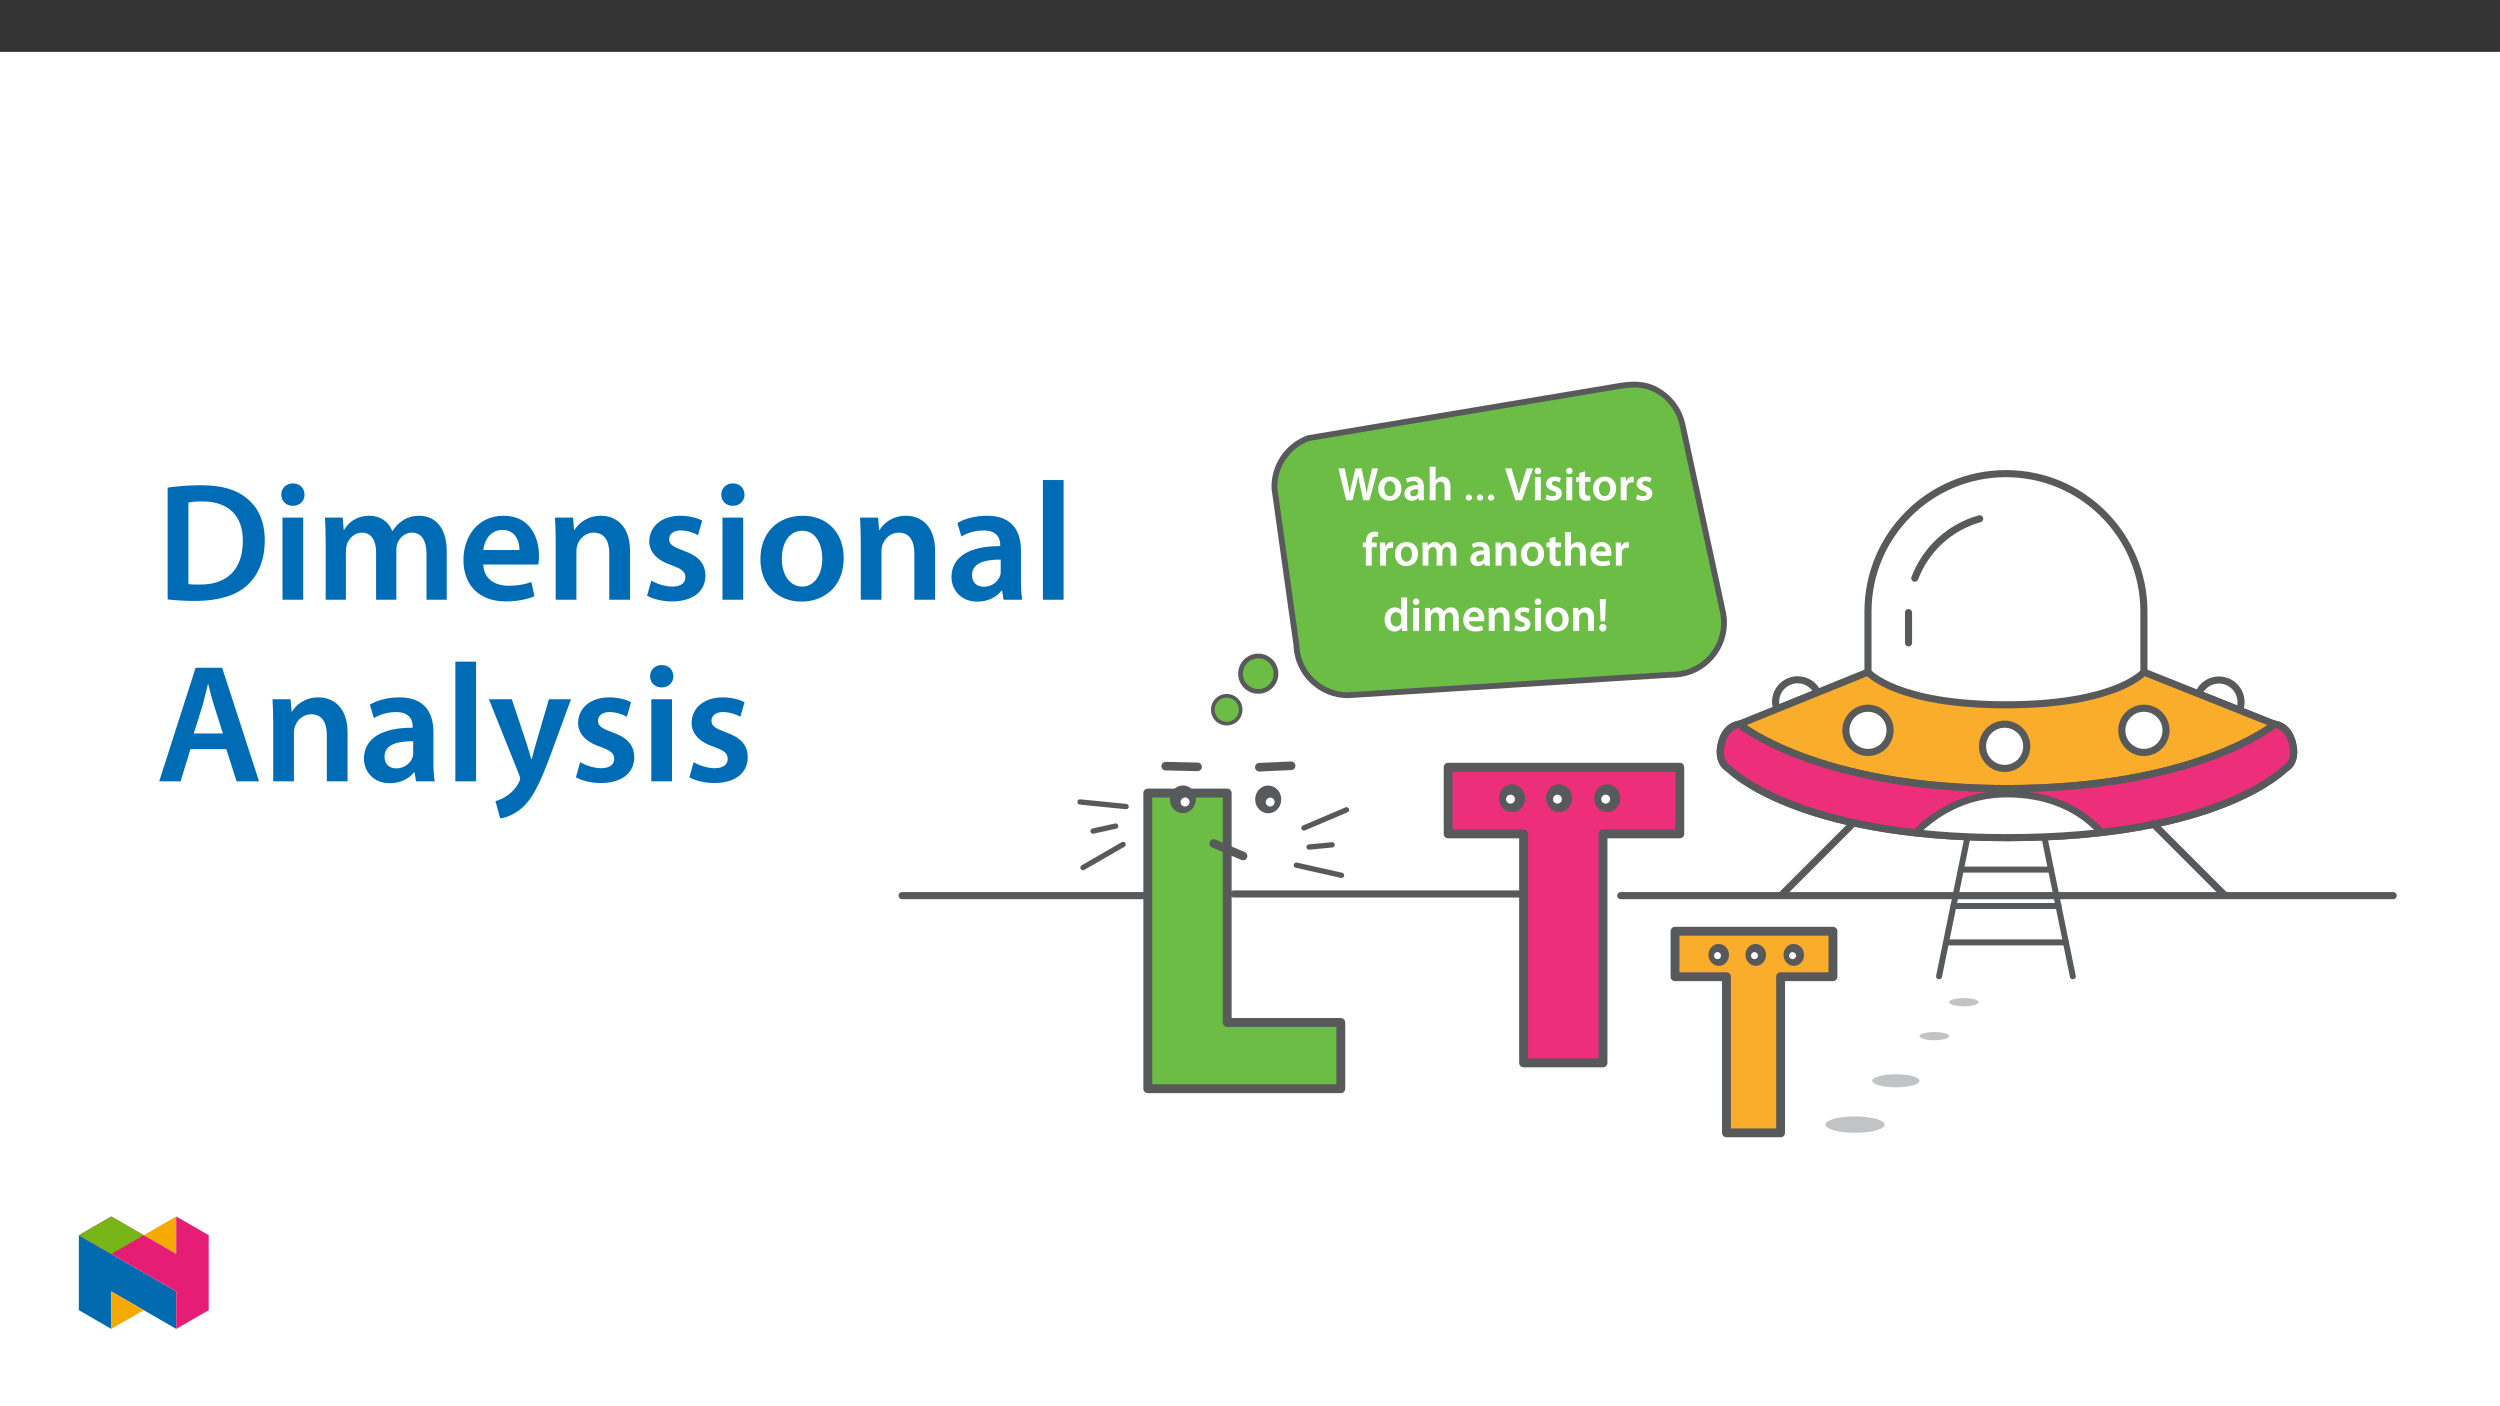 ﻿<?xml version="1.0" encoding="utf-8"?>
<svg xmlns="http://www.w3.org/2000/svg" xmlns:xlink="http://www.w3.org/1999/xlink" viewBox="0 0 960 540" version="1.1">
  <rect x="0" y="0" width="960" height="540" fill="#333333" stroke="none"/>
  <defs>
    <g>
      <symbol overflow="visible" id="glyph0-0">
        <path style="stroke:none;" d="M 0 0 L 8.984 0 L 8.984 -12.703 L -0.031 -12.703 L -0.031 0 Z M 4.484 -7.188 L 1.531 -11.656 L 7.422 -11.656 L 4.484 -7.234 Z M 5.016 -6.297 L 8.031 -10.797 L 8.031 -1.891 L 5.062 -6.344 Z M 1.438 -0.922 L 4.484 -5.453 L 7.422 -1.047 L 1.531 -1.047 Z M 0.875 -10.875 L 3.891 -6.344 L 0.922 -1.891 L 0.922 -10.797 Z M 0.875 -10.875 " />
      </symbol>
      <symbol overflow="visible" id="glyph0-1">
        <path style="stroke:none;" d="M 5.625 -0.078 L 7.031 -5.766 C 7.391 -7.141 7.625 -8.312 7.797 -9.531 L 7.828 -9.531 C 7.969 -8.281 8.172 -7.141 8.484 -5.766 L 9.766 0 L 12.125 0 L 15.422 -12.234 L 13.125 -12.234 L 11.859 -6.703 C 11.531 -5.219 11.25 -3.844 11.047 -2.578 L 11.031 -2.578 C 10.875 -3.828 10.594 -5.172 10.312 -6.594 L 9.094 -12.234 L 6.766 -12.234 L 5.438 -6.688 C 5.094 -5.172 4.75 -3.734 4.578 -2.531 L 4.562 -2.531 C 4.375 -3.656 4.094 -5.203 3.781 -6.672 L 2.625 -12.234 L 0.219 -12.234 L 3.203 0 L 5.609 0 Z M 5.625 -0.078 " />
      </symbol>
      <symbol overflow="visible" id="glyph0-2">
        <path style="stroke:none;" d="M 5.141 -9.078 C 2.516 -9.078 0.594 -7.25 0.594 -4.375 C 0.594 -1.562 2.547 0.203 5 0.203 C 7.234 0.203 9.5 -1.312 9.5 -4.516 C 9.5 -7.172 7.75 -9.078 5.141 -9.078 Z M 5.094 -7.344 C 6.594 -7.344 7.172 -5.828 7.172 -4.469 C 7.172 -2.688 6.328 -1.547 5.078 -1.547 C 3.75 -1.547 2.922 -2.75 2.922 -4.438 C 2.922 -5.891 3.531 -7.344 5.094 -7.344 Z M 5.094 -7.344 " />
      </symbol>
      <symbol overflow="visible" id="glyph0-3">
        <path style="stroke:none;" d="M 7.984 -5.312 C 7.984 -7.234 7.156 -9.078 4.359 -9.078 C 2.984 -9.078 1.828 -8.656 1.141 -8.266 L 1.609 -6.719 C 2.219 -7.125 3.125 -7.375 3.984 -7.375 C 5.531 -7.375 5.719 -6.5 5.719 -5.922 L 5.719 -5.844 C 2.531 -5.859 0.531 -4.656 0.531 -2.469 C 0.531 -1.141 1.562 0.203 3.312 0.203 C 4.469 0.203 5.375 -0.312 5.906 -0.969 L 5.938 -0.969 L 6.094 0 L 8.141 0 C 8.016 -0.609 7.984 -1.375 7.984 -2.172 Z M 5.781 -3.141 C 5.781 -2.984 5.781 -2.812 5.719 -2.656 C 5.5 -2.031 4.922 -1.531 4.016 -1.531 C 3.312 -1.531 2.781 -1.844 2.781 -2.703 C 2.781 -4.031 4.25 -4.281 5.781 -4.266 Z M 5.781 -3.141 " />
      </symbol>
      <symbol overflow="visible" id="glyph0-4">
        <path style="stroke:none;" d="M 1.188 0 L 3.406 0 L 3.406 -5.312 C 3.406 -5.547 3.422 -5.781 3.5 -5.969 C 3.75 -6.641 4.344 -7.141 5.203 -7.141 C 6.422 -7.141 6.859 -6.25 6.859 -4.984 L 6.859 0 L 9.109 0 L 9.109 -5.219 C 9.109 -8.016 7.531 -9.078 6.047 -9.078 C 5.484 -9.078 4.953 -8.891 4.5 -8.641 C 4.047 -8.406 3.672 -8.078 3.406 -7.688 L 3.406 -12.875 L 1.141 -12.875 L 1.141 0 Z M 1.188 0 " />
      </symbol>
      <symbol overflow="visible" id="glyph0-5">
        <path style="stroke:none;" d="M 6.578 -0.078 L 10.781 -12.234 L 8.375 -12.234 L 6.594 -6.641 C 6.141 -5.172 5.688 -3.688 5.375 -2.328 L 5.359 -2.328 C 5.078 -3.734 4.656 -5.125 4.203 -6.656 L 2.531 -12.234 L 0.078 -12.234 L 4.016 0 L 6.547 0 Z M 6.578 -0.078 " />
      </symbol>
      <symbol overflow="visible" id="glyph0-6">
        <path style="stroke:none;" d="M 3.406 -0.078 L 3.406 -8.875 L 1.141 -8.875 L 1.141 0 L 3.406 0 Z M 2.297 -12.516 C 1.562 -12.516 1.016 -11.922 1.016 -11.25 C 1.016 -10.594 1.547 -9.984 2.281 -9.984 C 3.047 -9.984 3.547 -10.594 3.547 -11.25 C 3.531 -11.922 3.047 -12.516 2.297 -12.516 Z M 2.297 -12.516 " />
      </symbol>
      <symbol overflow="visible" id="glyph0-7">
        <path style="stroke:none;" d="M 0.625 -0.453 C 1.281 -0.094 2.234 0.172 3.297 0.172 C 5.609 0.172 6.875 -1.047 6.875 -2.641 C 6.859 -3.922 6.109 -4.812 4.516 -5.359 C 3.406 -5.781 3.016 -5.953 3.016 -6.516 C 3.016 -7.047 3.422 -7.375 4.219 -7.375 C 4.984 -7.375 5.688 -7.109 6.062 -6.875 L 6.547 -8.516 C 5.984 -8.812 5.141 -9.078 4.172 -9.078 C 2.156 -9.078 0.844 -7.828 0.844 -6.281 C 0.844 -5.234 1.578 -4.234 3.281 -3.656 C 4.359 -3.266 4.688 -3.047 4.688 -2.453 C 4.688 -1.891 4.281 -1.547 3.312 -1.547 C 2.531 -1.547 1.578 -1.844 1.078 -2.172 L 0.609 -0.453 Z M 0.625 -0.453 " />
      </symbol>
      <symbol overflow="visible" id="glyph0-8">
        <path style="stroke:none;" d="M 1.5 -10.438 L 1.5 -8.875 L 0.266 -8.875 L 0.266 -7.078 L 1.5 -7.078 L 1.5 -3.047 C 1.5 -1.906 1.734 -1.047 2.219 -0.531 C 2.641 -0.094 3.312 0.203 4.141 0.203 C 4.828 0.203 5.422 0.094 5.766 -0.031 L 5.719 -1.844 C 5.453 -1.781 5.234 -1.766 4.844 -1.766 C 4 -1.766 3.734 -2.219 3.734 -3.297 L 3.734 -7.078 L 5.828 -7.078 L 5.828 -8.875 L 3.734 -8.875 L 3.734 -11.125 L 1.5 -10.5 Z M 1.5 -10.438 " />
      </symbol>
      <symbol overflow="visible" id="glyph0-9">
        <path style="stroke:none;" d="M 1.188 0 L 3.406 0 L 3.406 -4.609 C 3.406 -4.844 3.422 -5.078 3.469 -5.281 C 3.656 -6.281 4.375 -6.875 5.422 -6.875 C 5.688 -6.875 5.891 -6.859 6.094 -6.797 L 6.094 -9 C 5.906 -9.062 5.781 -9.078 5.562 -9.078 C 4.609 -9.078 3.547 -8.375 3.156 -7.234 L 3.125 -7.234 L 3.031 -8.875 L 1.078 -8.875 C 1.125 -8.031 1.141 -7.172 1.141 -5.984 L 1.141 0 Z M 1.188 0 " />
      </symbol>
      <symbol overflow="visible" id="glyph0-10">
        <path style="stroke:none;" d="M 3.656 -0.078 L 3.656 -7.078 L 5.547 -7.078 L 5.547 -8.875 L 3.641 -8.875 L 3.641 -9.25 C 3.641 -10.328 3.984 -11.172 5.078 -11.172 C 5.484 -11.172 5.781 -11.109 6.031 -11 L 6.188 -12.844 C 5.828 -12.969 5.359 -13.078 4.766 -13.078 C 4 -13.078 3.125 -12.812 2.469 -12.203 C 1.719 -11.484 1.406 -10.312 1.406 -9.188 L 1.406 -8.875 L 0.219 -8.875 L 0.219 -7.078 L 1.406 -7.078 L 1.406 0 L 3.656 0 Z M 3.656 -0.078 " />
      </symbol>
      <symbol overflow="visible" id="glyph0-11">
        <path style="stroke:none;" d="M 1.188 0 L 3.359 0 L 3.359 -5.234 C 3.359 -5.484 3.391 -5.734 3.469 -5.969 C 3.672 -6.562 4.219 -7.141 5.047 -7.141 C 6.062 -7.141 6.516 -6.344 6.516 -5.125 L 6.516 0 L 8.719 0 L 8.719 -5.312 C 8.719 -5.562 8.75 -5.844 8.828 -6.047 C 9.062 -6.672 9.594 -7.141 10.344 -7.141 C 11.406 -7.141 11.875 -6.344 11.875 -4.891 L 11.875 0 L 14.078 0 L 14.078 -5.219 C 14.078 -8.016 12.594 -9.078 11.156 -9.078 C 10.422 -9.078 9.844 -8.859 9.344 -8.516 C 8.953 -8.266 8.594 -7.906 8.281 -7.469 L 8.25 -7.469 C 7.906 -8.359 7 -9.078 5.844 -9.078 C 4.359 -9.078 3.547 -8.234 3.141 -7.594 L 3.125 -7.594 L 3.016 -8.875 L 1.078 -8.875 C 1.109 -8.047 1.141 -7.203 1.141 -6.203 L 1.141 0 Z M 1.188 0 " />
      </symbol>
      <symbol overflow="visible" id="glyph0-12">
        <path style="stroke:none;" d="M 1.188 0 L 3.406 0 L 3.406 -5.219 C 3.406 -5.469 3.438 -5.734 3.516 -5.922 C 3.75 -6.578 4.344 -7.141 5.219 -7.141 C 6.422 -7.141 6.859 -6.266 6.859 -5 L 6.859 0 L 9.109 0 L 9.109 -5.25 C 9.109 -8.016 7.516 -9.078 5.984 -9.078 C 4.531 -9.078 3.562 -8.219 3.172 -7.562 L 3.156 -7.562 L 3.047 -8.875 L 1.078 -8.875 C 1.109 -8.047 1.141 -7.203 1.141 -6.203 L 1.141 0 Z M 1.188 0 " />
      </symbol>
      <symbol overflow="visible" id="glyph0-13">
        <path style="stroke:none;" d="M 8.609 -3.828 C 8.641 -4.016 8.688 -4.344 8.688 -4.75 C 8.688 -6.672 7.734 -9.078 4.891 -9.078 C 2.094 -9.078 0.594 -6.719 0.594 -4.312 C 0.594 -1.625 2.297 0.172 5.125 0.172 C 6.391 0.172 7.422 -0.047 8.219 -0.375 L 7.859 -2.031 C 7.172 -1.797 6.453 -1.625 5.438 -1.625 C 4.016 -1.625 2.812 -2.234 2.766 -3.75 L 8.594 -3.75 Z M 2.766 -5.359 C 2.859 -6.266 3.406 -7.422 4.766 -7.422 C 6.25 -7.422 6.562 -6.172 6.547 -5.438 L 2.766 -5.438 Z M 2.766 -5.359 " />
      </symbol>
      <symbol overflow="visible" id="glyph0-14">
        <path style="stroke:none;" d="M 7 -12.812 L 7 -7.953 C 6.594 -8.562 5.734 -9.078 4.531 -9.078 C 2.438 -9.078 0.578 -7.266 0.594 -4.344 C 0.594 -1.656 2.281 0.203 4.375 0.203 C 5.625 0.203 6.688 -0.438 7.203 -1.375 L 7.312 0 L 9.328 0 C 9.297 -0.656 9.25 -1.625 9.25 -2.531 L 9.25 -12.875 L 7 -12.875 Z M 7 -3.859 C 7 -3.625 6.984 -3.406 6.922 -3.203 C 6.703 -2.266 5.953 -1.719 5.062 -1.719 C 3.656 -1.719 2.891 -2.812 2.891 -4.438 C 2.891 -6.047 3.656 -7.234 5.078 -7.234 C 6.078 -7.234 6.75 -6.594 6.938 -5.766 C 6.984 -5.578 7 -5.344 7 -5.172 Z M 7 -3.859 " />
      </symbol>
      <symbol overflow="visible" id="glyph0-15">
        <path style="stroke:none;" d="M 3.109 -3.797 L 3.422 -12.234 L 1.047 -12.234 L 1.375 -3.734 L 3.109 -3.734 Z M 2.219 0.203 C 3.062 0.203 3.625 -0.484 3.625 -1.281 C 3.609 -2.094 3.062 -2.75 2.234 -2.75 C 1.438 -2.75 0.844 -2.094 0.844 -1.281 C 0.844 -0.484 1.438 0.203 2.219 0.203 Z M 2.219 0.203 " />
      </symbol>
      <symbol overflow="visible" id="glyph1-0">
        <path style="stroke:none;" d="M 5.859 -3.172 L 5.859 -3.469 C 5.859 -5.422 8.75 -6.812 8.75 -9.453 C 8.75 -11.312 7.062 -12.266 5.312 -12.266 C 3.5 -12.266 2.109 -11.109 2.109 -9.656 C 2.109 -8.812 2.594 -8.266 3.172 -8.266 C 3.609 -8.266 4.109 -8.625 4.109 -9.188 C 4.109 -9.859 3.734 -9.891 3.734 -10.469 C 3.734 -11.031 4.094 -11.312 5.141 -11.312 C 6.297 -11.312 6.875 -10.812 6.875 -9.406 C 6.875 -6.641 4.875 -5.969 4.875 -3.641 L 4.875 -3.047 L 5.859 -3.047 Z M 6.547 -0.984 C 6.547 -1.547 6.047 -2.188 5.422 -2.188 C 4.75 -2.188 4.219 -1.562 4.219 -0.984 C 4.219 -0.391 4.703 0.141 5.406 0.141 C 6.047 0.141 6.547 -0.406 6.547 -0.984 Z M 10.797 2.906 L 10.797 -14.344 L 0.031 -14.344 L 0.031 3.031 L 10.797 3.031 Z M 9.734 1.812 L 1.219 1.812 L 1.219 -13.172 L 9.594 -13.172 L 9.594 1.812 Z M 9.734 1.812 " />
      </symbol>
      <symbol overflow="visible" id="glyph1-1">
        <path style="stroke:none;" d="M 3.406 -1 C 3.406 -1.578 2.922 -2.266 2.203 -2.266 C 1.5 -2.266 1 -1.609 1 -1 C 1 -0.391 1.469 0.141 2.188 0.141 C 2.922 0.141 3.406 -0.406 3.406 -1 Z M 7.688 -1 C 7.688 -1.578 7.188 -2.266 6.469 -2.266 C 5.781 -2.266 5.281 -1.609 5.281 -1 C 5.281 -0.391 5.734 0.141 6.469 0.141 C 7.188 0.141 7.688 -0.406 7.688 -1 Z M 11.953 -1 C 11.953 -1.578 11.469 -2.266 10.766 -2.266 C 10.047 -2.266 9.547 -1.609 9.547 -1 C 9.547 -0.391 10.031 0.141 10.75 0.141 C 11.469 0.141 11.953 -0.406 11.953 -1 Z M 11.953 -1 " />
      </symbol>
      <symbol overflow="visible" id="glyph2-0">
        <path style="stroke:none;" d="M 0 0 L 32.375 0 L 32.375 -45.328 L 0 -45.328 Z M 16.188 -25.578 L 5.188 -42.094 L 27.188 -42.094 Z M 18.125 -22.656 L 29.141 -39.172 L 29.141 -6.156 Z M 5.188 -3.234 L 16.188 -19.75 L 27.188 -3.234 Z M 3.234 -39.172 L 14.25 -22.656 L 3.234 -6.156 Z M 3.234 -39.172 " />
      </symbol>
      <symbol overflow="visible" id="glyph2-1">
        <path style="stroke:none;" d="M 4.594 -0.125 C 7.25 0.188 10.75 0.453 15.344 0.453 C 23.828 0.453 30.75 -1.547 35.094 -5.5 C 39.234 -9.266 41.891 -15.016 41.891 -22.859 C 41.891 -30.234 39.297 -35.484 35.031 -38.922 C 31.016 -42.281 25.453 -43.969 17.281 -43.969 C 12.562 -43.969 8.156 -43.578 4.594 -43.062 Z M 12.562 -37.297 C 13.734 -37.562 15.469 -37.75 18 -37.75 C 27.969 -37.75 33.547 -32.188 33.469 -22.594 C 33.469 -11.531 27.328 -5.766 16.969 -5.828 C 15.344 -5.828 13.656 -5.828 12.562 -6.016 Z M 12.562 -37.297 " />
      </symbol>
      <symbol overflow="visible" id="glyph2-2">
        <path style="stroke:none;" d="M 12.234 0 L 12.234 -31.531 L 4.281 -31.531 L 4.281 0 Z M 8.281 -44.672 C 5.641 -44.672 3.812 -42.797 3.812 -40.344 C 3.812 -38.016 5.562 -36.062 8.219 -36.062 C 11 -36.062 12.75 -38.016 12.75 -40.344 C 12.688 -42.797 11 -44.672 8.281 -44.672 Z M 8.281 -44.672 " />
      </symbol>
      <symbol overflow="visible" id="glyph2-3">
        <path style="stroke:none;" d="M 4.281 0 L 12.047 0 L 12.047 -18.641 C 12.047 -19.547 12.172 -20.469 12.438 -21.297 C 13.203 -23.438 15.219 -25.766 18.188 -25.766 C 21.891 -25.766 23.641 -22.656 23.641 -18.266 L 23.641 0 L 31.406 0 L 31.406 -18.906 C 31.406 -19.812 31.531 -20.844 31.797 -21.562 C 32.641 -23.828 34.641 -25.766 37.359 -25.766 C 41.188 -25.766 43 -22.656 43 -17.422 L 43 0 L 50.766 0 L 50.766 -18.578 C 50.766 -28.688 45.453 -32.25 40.281 -32.25 C 37.625 -32.25 35.609 -31.594 33.797 -30.375 C 32.375 -29.469 31.078 -28.172 29.984 -26.422 L 29.844 -26.422 C 28.484 -29.922 25.25 -32.25 21.109 -32.25 C 15.734 -32.25 12.891 -29.328 11.391 -26.875 L 11.203 -26.875 L 10.812 -31.531 L 4.016 -31.531 C 4.141 -28.812 4.281 -25.766 4.281 -22.141 Z M 4.281 0 " />
      </symbol>
      <symbol overflow="visible" id="glyph2-4">
        <path style="stroke:none;" d="M 31.016 -13.531 C 31.141 -14.25 31.281 -15.406 31.281 -16.906 C 31.281 -23.828 27.906 -32.25 17.672 -32.25 C 7.578 -32.25 2.266 -24.016 2.266 -15.281 C 2.266 -5.641 8.281 0.641 18.516 0.641 C 23.047 0.641 26.812 -0.188 29.531 -1.359 L 28.359 -6.797 C 25.906 -5.953 23.312 -5.375 19.625 -5.375 C 14.5 -5.375 10.094 -7.828 9.906 -13.531 Z M 9.906 -19.094 C 10.234 -22.344 12.297 -26.812 17.219 -26.812 C 22.531 -26.812 23.828 -22.016 23.766 -19.094 Z M 9.906 -19.094 " />
      </symbol>
      <symbol overflow="visible" id="glyph2-5">
        <path style="stroke:none;" d="M 4.281 0 L 12.234 0 L 12.234 -18.578 C 12.234 -19.484 12.375 -20.469 12.625 -21.109 C 13.469 -23.5 15.672 -25.766 18.844 -25.766 C 23.188 -25.766 24.859 -22.344 24.859 -17.812 L 24.859 0 L 32.828 0 L 32.828 -18.719 C 32.828 -28.688 27.125 -32.25 21.625 -32.25 C 16.375 -32.25 12.953 -29.266 11.531 -26.812 L 11.328 -26.812 L 10.938 -31.531 L 4.016 -31.531 C 4.141 -28.812 4.281 -25.766 4.281 -22.141 Z M 4.281 0 " />
      </symbol>
      <symbol overflow="visible" id="glyph2-6">
        <path style="stroke:none;" d="M 2.328 -1.547 C 4.656 -0.266 8.094 0.641 11.906 0.641 C 20.266 0.641 24.734 -3.5 24.734 -9.266 C 24.672 -13.922 22.078 -16.828 16.312 -18.844 C 12.297 -20.328 10.812 -21.234 10.812 -23.25 C 10.812 -25.188 12.375 -26.609 15.219 -26.609 C 18 -26.609 20.594 -25.578 21.891 -24.797 L 23.5 -30.375 C 21.625 -31.406 18.578 -32.25 15.094 -32.25 C 7.766 -32.25 3.172 -27.969 3.172 -22.406 C 3.172 -18.641 5.703 -15.281 11.844 -13.203 C 15.734 -11.781 17.031 -10.75 17.031 -8.609 C 17.031 -6.547 15.469 -5.047 11.984 -5.047 C 9.125 -5.047 5.703 -6.281 3.953 -7.375 Z M 2.328 -1.547 " />
      </symbol>
      <symbol overflow="visible" id="glyph2-7">
        <path style="stroke:none;" d="M 18.578 -32.25 C 9.062 -32.25 2.266 -25.906 2.266 -15.547 C 2.266 -5.375 9.188 0.719 18.062 0.719 C 26.094 0.719 34.25 -4.469 34.25 -16.062 C 34.25 -25.641 27.969 -32.25 18.578 -32.25 Z M 18.391 -26.484 C 23.828 -26.484 26.031 -20.781 26.031 -15.859 C 26.031 -9.453 22.859 -5.047 18.328 -5.047 C 13.531 -5.047 10.484 -9.641 10.484 -15.734 C 10.484 -20.984 12.75 -26.484 18.391 -26.484 Z M 18.391 -26.484 " />
      </symbol>
      <symbol overflow="visible" id="glyph2-8">
        <path style="stroke:none;" d="M 28.75 -18.906 C 28.75 -25.828 25.828 -32.25 15.734 -32.25 C 10.75 -32.25 6.672 -30.891 4.344 -29.469 L 5.891 -24.281 C 8.031 -25.641 11.266 -26.609 14.375 -26.609 C 19.938 -26.609 20.781 -23.188 20.781 -21.109 L 20.781 -20.594 C 9.125 -20.656 2.078 -16.578 2.078 -8.672 C 2.078 -3.891 5.641 0.719 11.984 0.719 C 16.125 0.719 19.422 -1.031 21.297 -3.5 L 21.5 -3.5 L 22.078 0 L 29.266 0 C 28.875 -1.938 28.75 -4.734 28.75 -7.578 Z M 20.984 -11.078 C 20.984 -10.484 20.984 -9.906 20.781 -9.328 C 20 -7.062 17.734 -4.984 14.5 -4.984 C 11.984 -4.984 9.969 -6.406 9.969 -9.516 C 9.969 -14.312 15.344 -15.469 20.984 -15.406 Z M 20.984 -11.078 " />
      </symbol>
      <symbol overflow="visible" id="glyph2-9">
        <path style="stroke:none;" d="M 4.281 0 L 12.234 0 L 12.234 -45.969 L 4.281 -45.969 Z M 4.281 0 " />
      </symbol>
      <symbol overflow="visible" id="glyph2-10">
        <path style="stroke:none;" d="M 27.125 -12.375 L 31.078 0 L 39.688 0 L 25.516 -43.641 L 15.344 -43.641 L 1.359 0 L 9.578 0 L 13.344 -12.375 Z M 14.641 -18.391 L 18 -29.141 C 18.719 -31.734 19.422 -34.766 20.078 -37.297 L 20.203 -37.297 C 20.844 -34.766 21.562 -31.797 22.406 -29.141 L 25.828 -18.391 Z M 14.641 -18.391 " />
      </symbol>
      <symbol overflow="visible" id="glyph2-11">
        <path style="stroke:none;" d="M 0.516 -31.531 L 12.109 -2.594 C 12.438 -1.812 12.5 -1.359 12.5 -1.031 C 12.5 -0.641 12.375 -0.188 12.047 0.391 C 10.938 2.531 9.188 4.406 7.641 5.375 C 6.016 6.547 4.406 7.25 3.047 7.578 L 4.859 14.25 C 6.797 13.984 10.031 12.953 13.203 10.234 C 16.906 7 19.812 1.75 24.156 -10.031 L 32.047 -31.531 L 23.562 -31.531 L 18.641 -14.703 C 18 -12.688 17.422 -10.297 16.969 -8.547 L 16.766 -8.547 C 16.312 -10.297 15.609 -12.688 14.953 -14.641 L 9.328 -31.531 Z M 0.516 -31.531 " />
      </symbol>
    </g>
    <clipPath id="clip1">
      <path d="M 345.035 342 L 443 342 L 443 346 L 345.035 346 Z M 345.035 342 " />
    </clipPath>
    <clipPath id="clip2">
      <path d="M 621 342 L 920.352 342 L 920.352 346 L 621 346 Z M 621 342 " />
    </clipPath>
    <clipPath id="clip3">
      <path d="M 641 355 L 706 355 L 706 436.711 L 641 436.711 Z M 641 355 " />
    </clipPath>
    <clipPath id="clip4">
      <path d="M 457 146.562 L 694 146.562 L 694 299 L 457 299 Z M 457 146.562 " />
    </clipPath>
    <clipPath id="clip5">
      <path d="M 731 304 L 811 304 L 811 322 L 731 322 Z M 731 304 " />
    </clipPath>
    <clipPath id="clip6">
      <path d="M 770.68 302.82 C 697.695 302.816 667.867 278.094 667.867 278.094 C 667.867 278.094 663.035 278.344 661.195 284.766 C 658.836 293.008 663.934 295.23 663.934 295.23 C 663.934 295.23 689.059 321.652 770.68 321.656 C 852.297 321.652 877.43 295.23 877.43 295.23 C 877.43 295.23 882.523 293.008 880.164 284.766 C 878.324 278.344 873.492 278.094 873.492 278.094 C 873.492 278.094 843.664 302.816 770.68 302.82 M 770.672 321.656 L 770.688 321.656 C 770.684 321.656 770.684 321.656 770.68 321.656 C 770.676 321.656 770.676 321.656 770.672 321.656 " />
    </clipPath>
    <clipPath id="clip7">
      <path d="M 729 303 L 813 303 L 813 322 L 729 322 Z M 729 303 " />
    </clipPath>
    <clipPath id="clip8">
      <path d="M 770.68 302.82 C 697.695 302.816 667.867 278.094 667.867 278.094 C 667.867 278.094 663.035 278.344 661.195 284.766 C 658.836 293.008 663.934 295.23 663.934 295.23 C 663.934 295.23 689.059 321.652 770.68 321.656 C 852.297 321.652 877.43 295.23 877.43 295.23 C 877.43 295.23 882.523 293.008 880.164 284.766 C 878.324 278.344 873.492 278.094 873.492 278.094 C 873.492 278.094 843.664 302.816 770.68 302.82 M 770.672 321.656 L 770.688 321.656 C 770.684 321.656 770.684 321.656 770.68 321.656 C 770.676 321.656 770.676 321.656 770.672 321.656 " />
    </clipPath>
    <clipPath id="clip9">
      <path d="M 30.277 474 L 68 474 L 68 510.301 L 30.277 510.301 Z M 30.277 474 " />
    </clipPath>
    <clipPath id="clip10">
      <path d="M 42 495 L 56 495 L 56 510.301 L 42 510.301 Z M 42 495 " />
    </clipPath>
    <clipPath id="clip11">
      <path d="M 55 467.125 L 68 467.125 L 68 482 L 55 482 Z M 55 467.125 " />
    </clipPath>
    <clipPath id="clip12">
      <path d="M 30.277 467.125 L 80.133 467.125 L 80.133 510.301 L 30.277 510.301 Z M 30.277 467.125 " />
    </clipPath>
    <clipPath id="clip13">
      <path d="M 30.277 467.125 L 56 467.125 L 56 482 L 30.277 482 Z M 30.277 467.125 " />
    </clipPath>
  </defs>
  <g id="surface1">
    <path style=" stroke:none;fill-rule:nonzero;fill:rgb(100%,100%,100%);fill-opacity:1;" d="M 0 559.926 L 960 559.926 L 960 19.926 L 0 19.926 Z M 0 559.926 " />
    <path style="fill-rule:nonzero;fill:rgb(100%,100%,100%);fill-opacity:1;stroke-width:3.567;stroke-linecap:round;stroke-linejoin:round;stroke:rgb(34.499%,34.9%,35.699%);stroke-opacity:1;stroke-miterlimit:4;" d="M 0.001 0 C 2.242 5.694 -0.556 12.122 -6.249 14.369 C -11.907 16.596 -18.305 13.843 -20.582 8.201 Z M 0.001 0 " transform="matrix(0.765,0,0,-0.765,859.972,272.707)" />
    <path style="fill-rule:nonzero;fill:rgb(100%,100%,100%);fill-opacity:1;stroke-width:3.567;stroke-linecap:round;stroke-linejoin:round;stroke:rgb(34.499%,34.9%,35.699%);stroke-opacity:1;stroke-miterlimit:4;" d="M -0.002 -0.001 C -2.581 5.523 -9.153 7.913 -14.678 5.335 C -19.799 2.945 -22.291 -2.932 -20.443 -8.274 Z M -0.002 -0.001 " transform="matrix(0.765,0,0,-0.765,697.939,265.917)" />
    <path style="fill-rule:nonzero;fill:rgb(98%,67.499%,16.899%);fill-opacity:1;stroke-width:3.567;stroke-linecap:round;stroke-linejoin:round;stroke:rgb(34.499%,34.9%,35.699%);stroke-opacity:1;stroke-miterlimit:4;" d="M 0.002 0 L -64.638 -26.164 C -64.638 -26.164 -25.652 -73.162 69.763 -73.162 C 165.182 -73.162 204.168 -26.164 204.168 -26.164 L 138.508 0 Z M 0.002 0 " transform="matrix(0.765,0,0,-0.765,717.303,258.078)" />
    <path style="fill-rule:nonzero;fill:rgb(92.899%,17.999%,47.8%);fill-opacity:1;stroke-width:3.567;stroke-linecap:round;stroke-linejoin:round;stroke:rgb(34.499%,34.9%,35.699%);stroke-opacity:1;stroke-miterlimit:4;" d="M -0 -0.001 C -106.71 -0.001 -139.553 34.542 -139.553 34.542 C -139.553 34.542 -146.211 37.448 -143.127 48.222 C -140.722 56.616 -134.406 56.943 -134.406 56.943 C -134.406 56.943 -95.42 24.621 -0 24.621 L -0.02 24.621 C 95.399 24.621 134.385 56.943 134.385 56.943 C 134.385 56.943 140.702 56.616 143.107 48.222 C 146.191 37.448 139.532 34.542 139.532 34.542 C 139.532 34.542 106.684 -0.001 -0.02 -0.001 Z M -0 -0.001 " transform="matrix(0.765,0,0,-0.765,770.688,321.655)" />
    <path style=" stroke:none;fill-rule:nonzero;fill:rgb(100%,100%,100%);fill-opacity:1;" d="M 770.285 181.879 C 741.027 181.875 717.305 205.59 717.305 234.848 L 717.305 258.078 C 717.305 258.078 727.898 270.637 770.285 270.637 C 812.664 270.637 823.262 258.078 823.262 258.078 L 823.262 234.852 C 823.262 205.594 799.543 181.875 770.285 181.879 " />
    <path style="fill:none;stroke-width:3.567;stroke-linecap:round;stroke-linejoin:round;stroke:rgb(34.499%,34.9%,35.699%);stroke-opacity:1;stroke-miterlimit:4;" d="M 0.002 -0.002 C -38.243 0.003 -69.253 -30.997 -69.253 -69.243 L -69.253 -99.609 C -69.253 -99.609 -55.405 -116.026 0.002 -116.026 C 55.4 -116.026 69.253 -99.609 69.253 -99.609 L 69.253 -69.248 C 69.253 -31.002 38.248 0.003 0.002 -0.002 Z M 0.002 -0.002 " transform="matrix(0.765,0,0,-0.765,770.283,181.877)" />
    <path style="fill:none;stroke-width:3.567;stroke-linecap:round;stroke-linejoin:round;stroke:rgb(34.499%,34.9%,35.699%);stroke-opacity:1;stroke-miterlimit:4;" d="M -0.001 0.001 L -0.001 -15.185 " transform="matrix(0.765,0,0,-0.765,732.876,235.247)" />
    <path style="fill:none;stroke-width:3.567;stroke-linecap:round;stroke-linejoin:round;stroke:rgb(34.499%,34.9%,35.699%);stroke-opacity:1;stroke-miterlimit:4;" d="M -0.002 0.002 C -14.979 -4.206 -27.07 -15.286 -32.575 -29.839 " transform="matrix(0.765,0,0,-0.765,760.201,199.205)" />
    <path style="fill-rule:nonzero;fill:rgb(100%,100%,100%);fill-opacity:1;stroke-width:3.567;stroke-linecap:round;stroke-linejoin:round;stroke:rgb(34.499%,34.9%,35.699%);stroke-opacity:1;stroke-miterlimit:4;" d="M 0.002 -0.001 C -0.003 -6.128 -4.967 -11.097 -11.099 -11.092 C -17.227 -11.092 -22.19 -6.123 -22.19 0.004 C -22.19 6.126 -17.221 11.095 -11.094 11.095 C -4.967 11.095 0.002 6.132 0.002 0.004 Z M 0.002 -0.001 " transform="matrix(0.765,0,0,-0.765,725.792,280.448)" />
    <path style=" stroke:none;fill-rule:nonzero;fill:rgb(100%,100%,100%);fill-opacity:1;" d="M 778.266 286.582 C 778.27 291.27 774.469 295.07 769.777 295.07 C 765.09 295.07 761.289 291.27 761.289 286.582 C 761.289 281.895 765.09 278.094 769.777 278.094 L 769.781 278.094 C 774.469 278.094 778.266 281.895 778.266 286.582 " />
    <path style="fill:none;stroke-width:3.567;stroke-linecap:round;stroke-linejoin:round;stroke:rgb(34.499%,34.9%,35.699%);stroke-opacity:1;stroke-miterlimit:4;" d="M -0.002 -0.001 C 0.003 -6.128 -4.965 -11.096 -11.098 -11.096 C -17.225 -11.096 -22.194 -6.128 -22.194 -0.001 C -22.194 6.127 -17.225 11.095 -11.098 11.095 L -11.093 11.095 C -4.965 11.095 -0.002 6.127 -0.002 -0.001 Z M -0.002 -0.001 " transform="matrix(0.765,0,0,-0.765,778.267,286.582)" />
    <path style=" stroke:none;fill-rule:nonzero;fill:rgb(100%,100%,100%);fill-opacity:1;" d="M 831.75 280.449 C 831.75 285.137 827.949 288.938 823.262 288.938 C 818.57 288.938 814.773 285.141 814.77 280.449 C 814.77 275.762 818.57 271.961 823.258 271.961 L 823.262 271.961 C 827.949 271.961 831.75 275.762 831.75 280.449 " />
    <path style="fill:none;stroke-width:3.567;stroke-linecap:round;stroke-linejoin:round;stroke:rgb(34.499%,34.9%,35.699%);stroke-opacity:1;stroke-miterlimit:4;" d="M -0 -0.001 C -0 -6.128 -4.968 -11.097 -11.096 -11.097 C -17.228 -11.097 -22.192 -6.134 -22.197 -0.001 C -22.197 6.126 -17.228 11.095 -11.101 11.095 L -11.096 11.095 C -4.968 11.095 -0 6.126 -0 -0.001 Z M -0 -0.001 " transform="matrix(0.765,0,0,-0.765,831.75,280.448)" />
    <path style="fill:none;stroke-width:3.567;stroke-linecap:round;stroke-linejoin:round;stroke:rgb(34.499%,34.9%,35.699%);stroke-opacity:1;stroke-miterlimit:4;" d="M -0.002 -0.003 L 35.634 -35.629 " transform="matrix(0.765,0,0,-0.765,826.846,316.334)" />
    <path style="fill:none;stroke-width:3.567;stroke-linecap:round;stroke-linejoin:round;stroke:rgb(34.499%,34.9%,35.699%);stroke-opacity:1;stroke-miterlimit:4;" d="M 0.001 -0.003 L -35.635 -35.629 " transform="matrix(0.765,0,0,-0.765,711.433,316.334)" />
    <g clip-path="url(#clip1)" clip-rule="nonzero">
      <path style="fill:none;stroke-width:3.567;stroke-linecap:round;stroke-linejoin:round;stroke:rgb(34.499%,34.9%,35.699%);stroke-opacity:1;stroke-miterlimit:4;" d="M 0.002 -0.002 L 123.338 -0.002 " transform="matrix(0.765,0,0,-0.765,346.4,343.917)" />
    </g>
    <path style="fill:none;stroke-width:3.567;stroke-linecap:round;stroke-linejoin:round;stroke:rgb(34.499%,34.9%,35.699%);stroke-opacity:1;stroke-miterlimit:4;" d="M -0.002 0 L 146.316 0 " transform="matrix(0.765,0,0,-0.765,473.701,343.282)" />
    <g clip-path="url(#clip2)" clip-rule="nonzero">
      <path style="fill:none;stroke-width:3.567;stroke-linecap:round;stroke-linejoin:round;stroke:rgb(34.499%,34.9%,35.699%);stroke-opacity:1;stroke-miterlimit:4;" d="M 0.002 -0.002 L 387.732 -0.002 " transform="matrix(0.765,0,0,-0.765,622.373,343.917)" />
    </g>
    <path style="fill-rule:nonzero;fill:rgb(42.4%,74.1%,27.1%);fill-opacity:1;stroke-width:4.459;stroke-linecap:round;stroke-linejoin:round;stroke:rgb(34.499%,34.9%,35.699%);stroke-opacity:1;stroke-miterlimit:4;" d="M -0.001 -0.002 L 39.853 -0.002 L 39.853 -115.158 L 96.885 -115.158 L 96.885 -148.404 L -0.001 -148.404 Z M -0.001 -0.002 " transform="matrix(0.765,0,0,-0.765,440.754,304.533)" />
    <path style=" stroke:none;fill-rule:nonzero;fill:rgb(34.499%,34.9%,35.699%);fill-opacity:1;" d="M 481.996 306.988 C 481.949 304.648 483.418 302.551 485.633 301.801 C 488.309 301.105 491.043 302.699 491.758 305.371 C 492.371 307.379 491.797 309.562 490.277 311.016 C 488.891 312.293 486.887 312.645 485.145 311.914 C 483.676 311.254 482.582 309.961 482.18 308.398 C 482.059 307.938 482 307.465 481.996 306.988 " />
    <path style=" stroke:none;fill-rule:nonzero;fill:rgb(100%,100%,100%);fill-opacity:1;" d="M 486.047 308.012 C 486.062 307.324 486.473 306.699 487.102 306.418 C 487.973 306.055 488.973 306.465 489.34 307.332 C 489.66 308.102 489.383 308.984 488.68 309.434 C 488.012 309.887 487.109 309.797 486.543 309.215 C 486.227 308.898 486.047 308.465 486.047 308.012 " />
    <path style="fill-rule:nonzero;fill:rgb(92.899%,17.999%,47.8%);fill-opacity:1;stroke-width:4.459;stroke-linecap:round;stroke-linejoin:round;stroke:rgb(34.499%,34.9%,35.699%);stroke-opacity:1;stroke-miterlimit:4;" d="M 0 0.002 L -37.872 0.002 L -37.872 33.468 L 78.386 33.468 L 78.386 0.002 L 39.854 0.002 L 39.854 -114.939 L 0 -114.939 Z M 0 0.002 " transform="matrix(0.765,0,0,-0.765,585.062,320.217)" />
    <path style=" stroke:none;fill-rule:nonzero;fill:rgb(34.499%,34.9%,35.699%);fill-opacity:1;" d="M 575.641 306.547 C 575.59 304.207 577.062 302.109 579.277 301.355 C 581.953 300.66 584.688 302.254 585.402 304.926 C 586.016 306.938 585.441 309.121 583.922 310.574 C 582.535 311.852 580.527 312.203 578.789 311.469 C 577.316 310.812 576.227 309.52 575.82 307.957 C 575.703 307.496 575.641 307.023 575.641 306.547 " />
    <path style=" stroke:none;fill-rule:nonzero;fill:rgb(100%,100%,100%);fill-opacity:1;" d="M 578.328 306.891 C 578.34 306.195 578.75 305.574 579.383 305.293 C 580.254 304.93 581.254 305.34 581.617 306.211 C 581.938 306.977 581.66 307.859 580.961 308.309 C 580.289 308.762 579.391 308.672 578.824 308.09 C 578.504 307.773 578.324 307.34 578.328 306.891 " />
    <path style=" stroke:none;fill-rule:nonzero;fill:rgb(34.499%,34.9%,35.699%);fill-opacity:1;" d="M 593.668 306.547 C 593.617 304.207 595.086 302.109 597.301 301.355 C 599.977 300.66 602.715 302.254 603.426 304.926 C 604.039 306.938 603.465 309.121 601.945 310.574 C 600.559 311.852 598.555 312.203 596.812 311.469 C 595.344 310.812 594.254 309.52 593.848 307.957 C 593.727 307.496 593.668 307.023 593.668 306.547 " />
    <path style=" stroke:none;fill-rule:nonzero;fill:rgb(100%,100%,100%);fill-opacity:1;" d="M 596.352 306.891 C 596.363 306.195 596.777 305.574 597.406 305.293 C 598.277 304.93 599.277 305.34 599.641 306.211 C 599.961 306.977 599.684 307.859 598.984 308.309 C 598.316 308.762 597.414 308.672 596.848 308.09 C 596.527 307.773 596.352 307.34 596.352 306.891 " />
    <path style=" stroke:none;fill-rule:nonzero;fill:rgb(34.499%,34.9%,35.699%);fill-opacity:1;" d="M 612.191 306.547 C 612.141 304.207 613.609 302.109 615.824 301.355 C 618.5 300.66 621.238 302.254 621.953 304.926 C 622.562 306.938 621.992 309.121 620.469 310.574 C 619.082 311.852 617.078 312.203 615.336 311.469 C 613.867 310.812 612.777 309.52 612.371 307.957 C 612.25 307.496 612.191 307.023 612.191 306.547 " />
    <path style=" stroke:none;fill-rule:nonzero;fill:rgb(100%,100%,100%);fill-opacity:1;" d="M 614.875 306.891 C 614.887 306.195 615.301 305.574 615.93 305.293 C 616.801 304.93 617.801 305.34 618.168 306.211 C 618.488 306.977 618.211 307.859 617.508 308.309 C 616.84 308.762 615.938 308.672 615.371 308.09 C 615.051 307.773 614.875 307.34 614.875 306.891 " />
    <path style=" stroke:none;fill-rule:nonzero;fill:rgb(98%,67.499%,16.899%);fill-opacity:1;" d="M 662.965 375.055 L 643.207 375.055 L 643.207 357.598 L 703.852 357.598 L 703.852 375.055 L 683.75 375.055 L 683.75 435.008 L 662.965 435.008 Z M 662.965 375.055 " />
    <g clip-path="url(#clip3)" clip-rule="nonzero">
      <path style="fill:none;stroke-width:4.459;stroke-linecap:round;stroke-linejoin:round;stroke:rgb(34.499%,34.9%,35.699%);stroke-opacity:1;stroke-miterlimit:4;" d="M 0.002 -0.001 L -25.825 -0.001 L -25.825 22.818 L 53.449 22.818 L 53.449 -0.001 L 27.173 -0.001 L 27.173 -78.371 L 0.002 -78.371 Z M 0.002 -0.001 " transform="matrix(0.765,0,0,-0.765,662.963,375.054)" />
    </g>
    <path style=" stroke:none;fill-rule:nonzero;fill:rgb(34.499%,34.9%,35.699%);fill-opacity:1;" d="M 656.051 366.699 C 656.008 364.855 657.168 363.199 658.914 362.605 C 661.023 362.059 663.184 363.316 663.746 365.422 C 664.227 367.008 663.777 368.73 662.578 369.875 C 661.484 370.883 659.902 371.16 658.531 370.582 C 657.371 370.062 656.512 369.043 656.191 367.812 C 656.098 367.449 656.051 367.074 656.051 366.699 " />
    <path style=" stroke:none;fill-rule:nonzero;fill:rgb(100%,100%,100%);fill-opacity:1;" d="M 658.168 366.969 C 658.176 366.422 658.5 365.934 659 365.711 C 659.684 365.422 660.473 365.746 660.762 366.434 C 661.016 367.039 660.797 367.734 660.242 368.09 C 659.715 368.449 659.004 368.375 658.559 367.918 C 658.309 367.664 658.164 367.324 658.168 366.969 " />
    <path style=" stroke:none;fill-rule:nonzero;fill:rgb(34.499%,34.9%,35.699%);fill-opacity:1;" d="M 670.262 366.699 C 670.223 364.855 671.383 363.199 673.129 362.605 C 675.238 362.059 677.398 363.316 677.961 365.422 C 678.441 367.008 677.992 368.73 676.793 369.875 C 675.699 370.883 674.117 371.16 672.746 370.582 C 671.586 370.062 670.727 369.043 670.406 367.812 C 670.312 367.449 670.262 367.074 670.262 366.699 " />
    <path style=" stroke:none;fill-rule:nonzero;fill:rgb(100%,100%,100%);fill-opacity:1;" d="M 672.379 366.969 C 672.391 366.422 672.715 365.934 673.211 365.711 C 673.898 365.422 674.688 365.746 674.977 366.434 C 675.227 367.039 675.012 367.734 674.457 368.09 C 673.93 368.449 673.219 368.375 672.773 367.918 C 672.52 367.664 672.379 367.324 672.379 366.969 " />
    <path style=" stroke:none;fill-rule:nonzero;fill:rgb(34.499%,34.9%,35.699%);fill-opacity:1;" d="M 684.871 366.699 C 684.832 364.855 685.988 363.199 687.734 362.605 C 689.848 362.059 692.004 363.316 692.566 365.422 C 693.047 367.008 692.598 368.73 691.398 369.875 C 690.305 370.883 688.723 371.16 687.352 370.582 C 686.191 370.062 685.332 369.043 685.012 367.812 C 684.918 367.449 684.871 367.074 684.871 366.699 " />
    <path style=" stroke:none;fill-rule:nonzero;fill:rgb(100%,100%,100%);fill-opacity:1;" d="M 686.988 366.969 C 686.996 366.422 687.32 365.934 687.82 365.711 C 688.504 365.422 689.297 365.746 689.582 366.434 C 689.836 367.039 689.617 367.734 689.066 368.09 C 688.535 368.449 687.824 368.375 687.379 367.918 C 687.129 367.664 686.988 367.324 686.988 366.969 " />
    <path style=" stroke:none;fill-rule:nonzero;fill:rgb(34.499%,34.9%,35.699%);fill-opacity:1;" d="M 449.215 307.004 C 449.16 304.539 450.805 302.359 453.188 301.734 C 454.965 301.328 456.816 301.965 457.965 303.379 C 459.152 304.82 459.527 306.77 458.957 308.551 C 458.383 310.527 456.684 311.973 454.641 312.223 C 452.449 312.391 450.406 311.102 449.613 309.051 C 449.352 308.402 449.215 307.707 449.215 307.004 " />
    <path style=" stroke:none;fill-rule:nonzero;fill:rgb(100%,100%,100%);fill-opacity:1;" d="M 453.359 307.988 C 453.383 307.238 453.863 306.574 454.57 306.316 C 455.465 306.027 456.426 306.52 456.711 307.418 C 456.789 307.656 456.812 307.91 456.777 308.16 C 456.699 308.785 456.285 309.32 455.699 309.555 C 455.066 309.832 454.332 309.691 453.844 309.203 C 453.527 308.879 453.352 308.441 453.359 307.988 " />
    <path style="fill:none;stroke-width:4.309;stroke-linecap:round;stroke-linejoin:round;stroke:rgb(34.499%,34.9%,35.699%);stroke-opacity:1;stroke-miterlimit:4;" d="M -0 -0.001 L 15.977 0.735 " transform="matrix(0.765,0,0,-0.765,483.57,294.617)" />
    <path style="fill:none;stroke-width:4.309;stroke-linecap:round;stroke-linejoin:round;stroke:rgb(34.499%,34.9%,35.699%);stroke-opacity:1;stroke-miterlimit:4;" d="M 0.002 0.002 L 14.703 -6.289 " transform="matrix(0.765,0,0,-0.765,466.076,323.896)" />
    <path style="fill:none;stroke-width:4.309;stroke-linecap:round;stroke-linejoin:round;stroke:rgb(34.499%,34.9%,35.699%);stroke-opacity:1;stroke-miterlimit:4;" d="M 0.001 0.002 L -15.991 0.364 " transform="matrix(0.765,0,0,-0.765,459.862,294.474)" />
    <path style="fill:none;stroke-width:2.675;stroke-linecap:round;stroke-linejoin:round;stroke:rgb(34.499%,34.9%,35.699%);stroke-opacity:1;stroke-miterlimit:4;" d="M 0.002 0 L -23.113 2.298 " transform="matrix(0.765,0,0,-0.765,432.412,309.715)" />
    <path style="fill:none;stroke-width:2.675;stroke-linecap:round;stroke-linejoin:round;stroke:rgb(34.499%,34.9%,35.699%);stroke-opacity:1;stroke-miterlimit:4;" d="M 0 0.001 L -20.118 -11.616 " transform="matrix(0.765,0,0,-0.765,431.265,324.266)" />
    <path style="fill:none;stroke-width:2.675;stroke-linecap:round;stroke-linejoin:round;stroke:rgb(34.499%,34.9%,35.699%);stroke-opacity:1;stroke-miterlimit:4;" d="M -0 0.001 L -11.341 -2.501 " transform="matrix(0.765,0,0,-0.765,428.426,317.216)" />
    <path style="fill:none;stroke-width:2.675;stroke-linecap:round;stroke-linejoin:round;stroke:rgb(34.499%,34.9%,35.699%);stroke-opacity:1;stroke-miterlimit:4;" d="M -0.003 -0.001 L 22.664 -5.087 " transform="matrix(0.765,0,0,-0.765,497.807,332.226)" />
    <path style="fill:none;stroke-width:2.675;stroke-linecap:round;stroke-linejoin:round;stroke:rgb(34.499%,34.9%,35.699%);stroke-opacity:1;stroke-miterlimit:4;" d="M 0.002 -0 L 21.382 9.084 " transform="matrix(0.765,0,0,-0.765,500.713,317.922)" />
    <path style="fill:none;stroke-width:2.675;stroke-linecap:round;stroke-linejoin:round;stroke:rgb(34.499%,34.9%,35.699%);stroke-opacity:1;stroke-miterlimit:4;" d="M 0.002 -0.001 L 11.562 1.108 " transform="matrix(0.765,0,0,-0.765,502.675,325.265)" />
    <path style=" stroke:none;fill-rule:nonzero;fill:rgb(42.4%,74.1%,27.1%);fill-opacity:1;" d="M 636.062 149.762 C 641.078 152.473 644.688 157.195 645.992 162.742 L 661.496 234.602 C 661.598 235.039 661.688 235.484 661.762 235.922 C 663.543 246.785 656.184 257.039 645.32 258.82 C 644.117 259.02 642.902 259.105 641.684 259.078 L 517.332 266.98 C 507.758 266.785 499.672 259.809 498.086 250.359 C 497.934 249.465 497.848 248.566 497.82 247.66 L 489.387 187.559 C 489.113 178.961 494.398 171.16 502.484 168.227 L 619.762 148.57 C 626.293 147.375 631.055 147.055 636.062 149.762 " />
    <g clip-path="url(#clip4)" clip-rule="nonzero">
      <path style="fill:none;stroke-width:2.933;stroke-linecap:butt;stroke-linejoin:miter;stroke:rgb(34.499%,34.9%,35.699%);stroke-opacity:1;stroke-miterlimit:10;" d="M -0.002 0 C 6.554 -3.543 11.273 -9.717 12.978 -16.968 L 33.245 -110.901 C 33.377 -111.473 33.495 -112.055 33.592 -112.627 C 35.92 -126.828 26.3 -140.231 12.1 -142.56 C 10.527 -142.82 8.939 -142.933 7.346 -142.897 L -155.205 -153.227 C -167.72 -152.971 -178.29 -143.852 -180.363 -131.5 C -180.563 -130.331 -180.675 -129.156 -180.711 -127.971 L -191.735 -49.407 C -192.092 -38.169 -185.184 -27.971 -174.614 -24.137 L -21.31 1.558 C -12.773 3.12 -6.548 3.539 -0.002 0 Z M -0.002 0 " transform="matrix(0.765,0,0,-0.765,636.064,149.762)" />
    </g>
    <path style=" stroke:none;fill-rule:nonzero;fill:rgb(42.4%,74.1%,27.1%);fill-opacity:1;" d="M 471.066 267.176 C 474.023 267.176 476.418 269.57 476.418 272.527 C 476.418 275.484 474.023 277.883 471.066 277.883 C 468.109 277.883 465.711 275.484 465.711 272.527 C 465.711 269.57 468.109 267.176 471.066 267.176 " />
    <path style="fill:none;stroke-width:1.866;stroke-linecap:butt;stroke-linejoin:miter;stroke:rgb(34.499%,34.9%,35.699%);stroke-opacity:1;stroke-miterlimit:10;" d="M 0.001 -0.001 C 3.867 -0.001 6.997 -3.131 6.997 -6.996 C 6.997 -10.862 3.867 -13.997 0.001 -13.997 C -3.864 -13.997 -6.999 -10.862 -6.999 -6.996 C -6.999 -3.131 -3.864 -0.001 0.001 -0.001 Z M 0.001 -0.001 " transform="matrix(0.765,0,0,-0.765,471.065,267.175)" />
    <path style=" stroke:none;fill-rule:nonzero;fill:rgb(42.4%,74.1%,27.1%);fill-opacity:1;" d="M 483.172 251.898 C 486.926 251.898 489.969 254.941 489.969 258.699 C 489.969 262.453 486.926 265.496 483.172 265.496 C 479.414 265.496 476.371 262.453 476.371 258.699 C 476.371 254.941 479.414 251.898 483.172 251.898 " />
    <path style="fill:none;stroke-width:2.37;stroke-linecap:butt;stroke-linejoin:miter;stroke:rgb(34.499%,34.9%,35.699%);stroke-opacity:1;stroke-miterlimit:10;" d="M 0.002 0.001 C 4.91 0.001 8.887 -3.977 8.887 -8.889 C 8.887 -13.796 4.91 -17.774 0.002 -17.774 C -4.91 -17.774 -8.887 -13.796 -8.887 -8.889 C -8.887 -3.977 -4.91 0.001 0.002 0.001 Z M 0.002 0.001 " transform="matrix(0.765,0,0,-0.765,483.17,251.899)" />
    <path style=" stroke:none;fill-rule:nonzero;fill:rgb(76.099%,76.5%,77.299%);fill-opacity:1;" d="M 712.336 428.695 C 718.613 428.695 723.699 430.109 723.699 431.852 C 723.699 433.594 718.613 435.008 712.336 435.008 C 706.059 435.008 700.973 433.594 700.973 431.852 C 700.973 430.109 706.059 428.695 712.336 428.695 " />
    <path style=" stroke:none;fill-rule:nonzero;fill:rgb(76.099%,76.5%,77.299%);fill-opacity:1;" d="M 742.773 396.301 C 745.914 396.301 748.457 397.008 748.457 397.879 C 748.457 398.75 745.914 399.457 742.773 399.457 C 739.637 399.457 737.09 398.75 737.09 397.879 C 737.09 397.008 739.637 396.301 742.773 396.301 " />
    <path style=" stroke:none;fill-rule:nonzero;fill:rgb(76.099%,76.5%,77.299%);fill-opacity:1;" d="M 754.137 383.262 C 757.277 383.262 759.82 383.969 759.82 384.84 C 759.82 385.711 757.277 386.418 754.137 386.418 C 751 386.418 748.457 385.711 748.457 384.84 C 748.457 383.969 751 383.262 754.137 383.262 " />
    <path style=" stroke:none;fill-rule:nonzero;fill:rgb(76.099%,76.5%,77.299%);fill-opacity:1;" d="M 728.02 412.496 C 733.031 412.496 737.09 413.625 737.09 415.016 C 737.09 416.406 733.031 417.535 728.02 417.535 C 723.012 417.535 718.949 416.406 718.949 415.016 C 718.949 413.625 723.012 412.496 728.02 412.496 " />
    <path style="fill:none;stroke-width:3;stroke-linecap:round;stroke-linejoin:round;stroke:rgb(34.499%,34.9%,35.699%);stroke-opacity:1;stroke-miterlimit:4;" d="M -0.001 -0.002 L 14.419 -70.559 " transform="matrix(0.765,0,0,-0.765,784.934,320.913)" />
    <path style="fill:none;stroke-width:3;stroke-linecap:round;stroke-linejoin:round;stroke:rgb(34.499%,34.9%,35.699%);stroke-opacity:1;stroke-miterlimit:4;" d="M 0.002 -0.002 L -14.418 -70.559 " transform="matrix(0.765,0,0,-0.765,755.631,320.913)" />
    <path style="fill:none;stroke-width:3;stroke-linecap:round;stroke-linejoin:round;stroke:rgb(34.499%,34.9%,35.699%);stroke-opacity:1;stroke-miterlimit:4;" d="M 0.002 0 L 45.258 0 " transform="matrix(0.765,0,0,-0.765,752.972,333.926)" />
    <path style="fill:none;stroke-width:3;stroke-linecap:round;stroke-linejoin:round;stroke:rgb(34.499%,34.9%,35.699%);stroke-opacity:1;stroke-miterlimit:4;" d="M 0 -0 L 52.722 -0 " transform="matrix(0.765,0,0,-0.765,750.148,347.902)" />
    <path style="fill:none;stroke-width:3;stroke-linecap:round;stroke-linejoin:round;stroke:rgb(34.499%,34.9%,35.699%);stroke-opacity:1;stroke-miterlimit:4;" d="M -0.002 -0.002 L 58.414 -0.002 " transform="matrix(0.765,0,0,-0.765,748.618,361.878)" />
    <g clip-path="url(#clip5)" clip-rule="nonzero">
      <g clip-path="url(#clip6)" clip-rule="nonzero">
        <path style=" stroke:none;fill-rule:nonzero;fill:rgb(100%,100%,100%);fill-opacity:1;" d="M 810.812 325.02 C 810.812 325.02 800.469 304.797 770.555 304.875 C 744.461 304.949 731.109 325.02 731.109 325.02 Z M 810.812 325.02 " />
      </g>
    </g>
    <g clip-path="url(#clip7)" clip-rule="nonzero">
      <g clip-path="url(#clip8)" clip-rule="nonzero">
        <path style="fill:none;stroke-width:3.482;stroke-linecap:round;stroke-linejoin:round;stroke:rgb(34.499%,34.9%,35.699%);stroke-opacity:1;stroke-miterlimit:4;" d="M -0.001 0.002 C -0.001 0.002 -13.523 26.437 -52.626 26.335 C -86.735 26.237 -104.188 0.002 -104.188 0.002 Z M -0.001 0.002 " transform="matrix(0.765,0,0,-0.765,810.813,325.021)" />
      </g>
    </g>
    <path style="fill:none;stroke-width:3.567;stroke-linecap:round;stroke-linejoin:round;stroke:rgb(34.499%,34.9%,35.699%);stroke-opacity:1;stroke-miterlimit:4;" d="M -0 -0.001 C -106.71 -0.001 -139.553 34.542 -139.553 34.542 C -139.553 34.542 -146.211 37.448 -143.127 48.222 C -140.722 56.616 -134.406 56.943 -134.406 56.943 C -134.406 56.943 -95.42 24.621 -0 24.621 L -0.02 24.621 C 95.399 24.621 134.385 56.943 134.385 56.943 C 134.385 56.943 140.702 56.616 143.107 48.222 C 146.191 37.448 139.532 34.542 139.532 34.542 C 139.532 34.542 106.684 -0.001 -0.02 -0.001 Z M -0 -0.001 " transform="matrix(0.765,0,0,-0.765,770.688,321.655)" />
    <g style="fill:rgb(100%,100%,100%);fill-opacity:1;">
      <use xlink:href="#glyph0-1" x="513.738" y="192.101" />
    </g>
    <g style="fill:rgb(100%,100%,100%);fill-opacity:1;">
      <use xlink:href="#glyph0-2" x="528.641" y="192.101" />
      <use xlink:href="#glyph0-3" x="538.755" y="192.101" />
      <use xlink:href="#glyph0-4" x="547.864" y="192.101" />
    </g>
    <g style="fill:rgb(100%,100%,100%);fill-opacity:1;">
      <use xlink:href="#glyph1-1" x="561.834" y="192.101" />
    </g>
    <g style="fill:rgb(100%,100%,100%);fill-opacity:1;">
      <use xlink:href="#glyph0-5" x="577.884" y="192.101" />
    </g>
    <g style="fill:rgb(100%,100%,100%);fill-opacity:1;">
      <use xlink:href="#glyph0-6" x="588.267" y="192.101" />
      <use xlink:href="#glyph0-7" x="592.858" y="192.101" />
      <use xlink:href="#glyph0-6" x="600.336" y="192.101" />
      <use xlink:href="#glyph0-8" x="604.927" y="192.101" />
    </g>
    <g style="fill:rgb(100%,100%,100%);fill-opacity:1;">
      <use xlink:href="#glyph0-2" x="611.113" y="192.101" />
      <use xlink:href="#glyph0-9" x="621.228" y="192.101" />
      <use xlink:href="#glyph0-7" x="627.612" y="192.101" />
    </g>
    <g style="fill:rgb(100%,100%,100%);fill-opacity:1;">
      <use xlink:href="#glyph0-10" x="523.09" y="217.208" />
      <use xlink:href="#glyph0-9" x="528.811" y="217.208" />
    </g>
    <g style="fill:rgb(100%,100%,100%);fill-opacity:1;">
      <use xlink:href="#glyph0-2" x="535.034" y="217.208" />
      <use xlink:href="#glyph0-11" x="545.148" y="217.208" />
    </g>
    <g style="fill:rgb(100%,100%,100%);fill-opacity:1;">
      <use xlink:href="#glyph0-3" x="564.067" y="217.208" />
      <use xlink:href="#glyph0-12" x="573.176" y="217.208" />
      <use xlink:href="#glyph0-2" x="583.434" y="217.208" />
      <use xlink:href="#glyph0-8" x="593.548" y="217.208" />
      <use xlink:href="#glyph0-4" x="599.842" y="217.208" />
      <use xlink:href="#glyph0-13" x="610.1" y="217.208" />
      <use xlink:href="#glyph0-9" x="619.353" y="217.208" />
    </g>
    <g style="fill:rgb(100%,100%,100%);fill-opacity:1;">
      <use xlink:href="#glyph0-14" x="531.08" y="242.313" />
      <use xlink:href="#glyph0-6" x="541.499" y="242.313" />
      <use xlink:href="#glyph0-11" x="546.089" y="242.313" />
      <use xlink:href="#glyph0-13" x="561.296" y="242.313" />
      <use xlink:href="#glyph0-12" x="570.55" y="242.313" />
      <use xlink:href="#glyph0-7" x="580.807" y="242.313" />
      <use xlink:href="#glyph0-6" x="588.285" y="242.313" />
      <use xlink:href="#glyph0-2" x="592.876" y="242.313" />
      <use xlink:href="#glyph0-12" x="602.99" y="242.313" />
      <use xlink:href="#glyph0-15" x="613.247" y="242.313" />
    </g>
    <g style="fill:rgb(0%,42.354%,71.373%);fill-opacity:1;">
      <use xlink:href="#glyph2-1" x="59.776" y="230.302" />
    </g>
    <g style="fill:rgb(0%,42.354%,71.373%);fill-opacity:1;">
      <use xlink:href="#glyph2-2" x="104.199" y="230.302" />
      <use xlink:href="#glyph2-3" x="120.777" y="230.302" />
      <use xlink:href="#glyph2-4" x="175.691" y="230.302" />
      <use xlink:href="#glyph2-5" x="209.106" y="230.302" />
      <use xlink:href="#glyph2-6" x="246.147" y="230.302" />
      <use xlink:href="#glyph2-2" x="273.151" y="230.302" />
      <use xlink:href="#glyph2-7" x="289.729" y="230.302" />
      <use xlink:href="#glyph2-5" x="326.252" y="230.302" />
      <use xlink:href="#glyph2-8" x="363.293" y="230.302" />
      <use xlink:href="#glyph2-9" x="396.189" y="230.302" />
    </g>
    <g style="fill:rgb(0%,42.354%,71.373%);fill-opacity:1;">
      <use xlink:href="#glyph2-10" x="59.776" y="300.04" />
    </g>
    <g style="fill:rgb(0%,42.354%,71.373%);fill-opacity:1;">
      <use xlink:href="#glyph2-5" x="100.638" y="300.04" />
      <use xlink:href="#glyph2-8" x="137.679" y="300.04" />
      <use xlink:href="#glyph2-9" x="170.576" y="300.04" />
      <use xlink:href="#glyph2-11" x="187.218" y="300.04" />
    </g>
    <g style="fill:rgb(0%,42.354%,71.373%);fill-opacity:1;">
      <use xlink:href="#glyph2-6" x="218.82" y="300.04" />
      <use xlink:href="#glyph2-2" x="245.823" y="300.04" />
      <use xlink:href="#glyph2-6" x="262.401" y="300.04" />
    </g>
    <g clip-path="url(#clip9)" clip-rule="nonzero">
      <path style=" stroke:none;fill-rule:nonzero;fill:rgb(0.8%,42%,68.999%);fill-opacity:1;" d="M 30.277 503.105 L 42.738 510.301 L 42.738 495.91 L 67.668 510.301 L 67.668 495.91 L 30.277 474.32 Z M 30.277 503.105 " />
    </g>
    <g clip-path="url(#clip10)" clip-rule="nonzero">
      <path style=" stroke:none;fill-rule:nonzero;fill:rgb(96.1%,66.699%,0%);fill-opacity:1;" d="M 42.738 510.301 L 55.203 503.105 L 42.738 495.91 Z M 42.738 510.301 " />
    </g>
    <g clip-path="url(#clip11)" clip-rule="nonzero">
      <path style=" stroke:none;fill-rule:nonzero;fill:rgb(96.1%,66.699%,0%);fill-opacity:1;" d="M 67.668 467.125 L 55.203 474.32 L 67.668 481.516 Z M 67.668 467.125 " />
    </g>
    <g clip-path="url(#clip12)" clip-rule="nonzero">
      <path style=" stroke:none;fill-rule:nonzero;fill:rgb(89.799%,11.4%,45.499%);fill-opacity:1;" d="M 67.668 467.125 L 67.668 481.516 L 42.738 467.125 L 30.277 474.32 L 67.668 495.91 L 67.668 510.301 L 80.133 503.105 L 80.133 474.32 Z M 67.668 467.125 " />
    </g>
    <g clip-path="url(#clip13)" clip-rule="nonzero">
      <path style=" stroke:none;fill-rule:nonzero;fill:rgb(47.099%,70.999%,9%);fill-opacity:1;" d="M 42.738 467.125 L 30.277 474.32 L 42.738 481.516 L 55.203 474.32 Z M 42.738 467.125 " />
    </g>
  </g>
</svg>